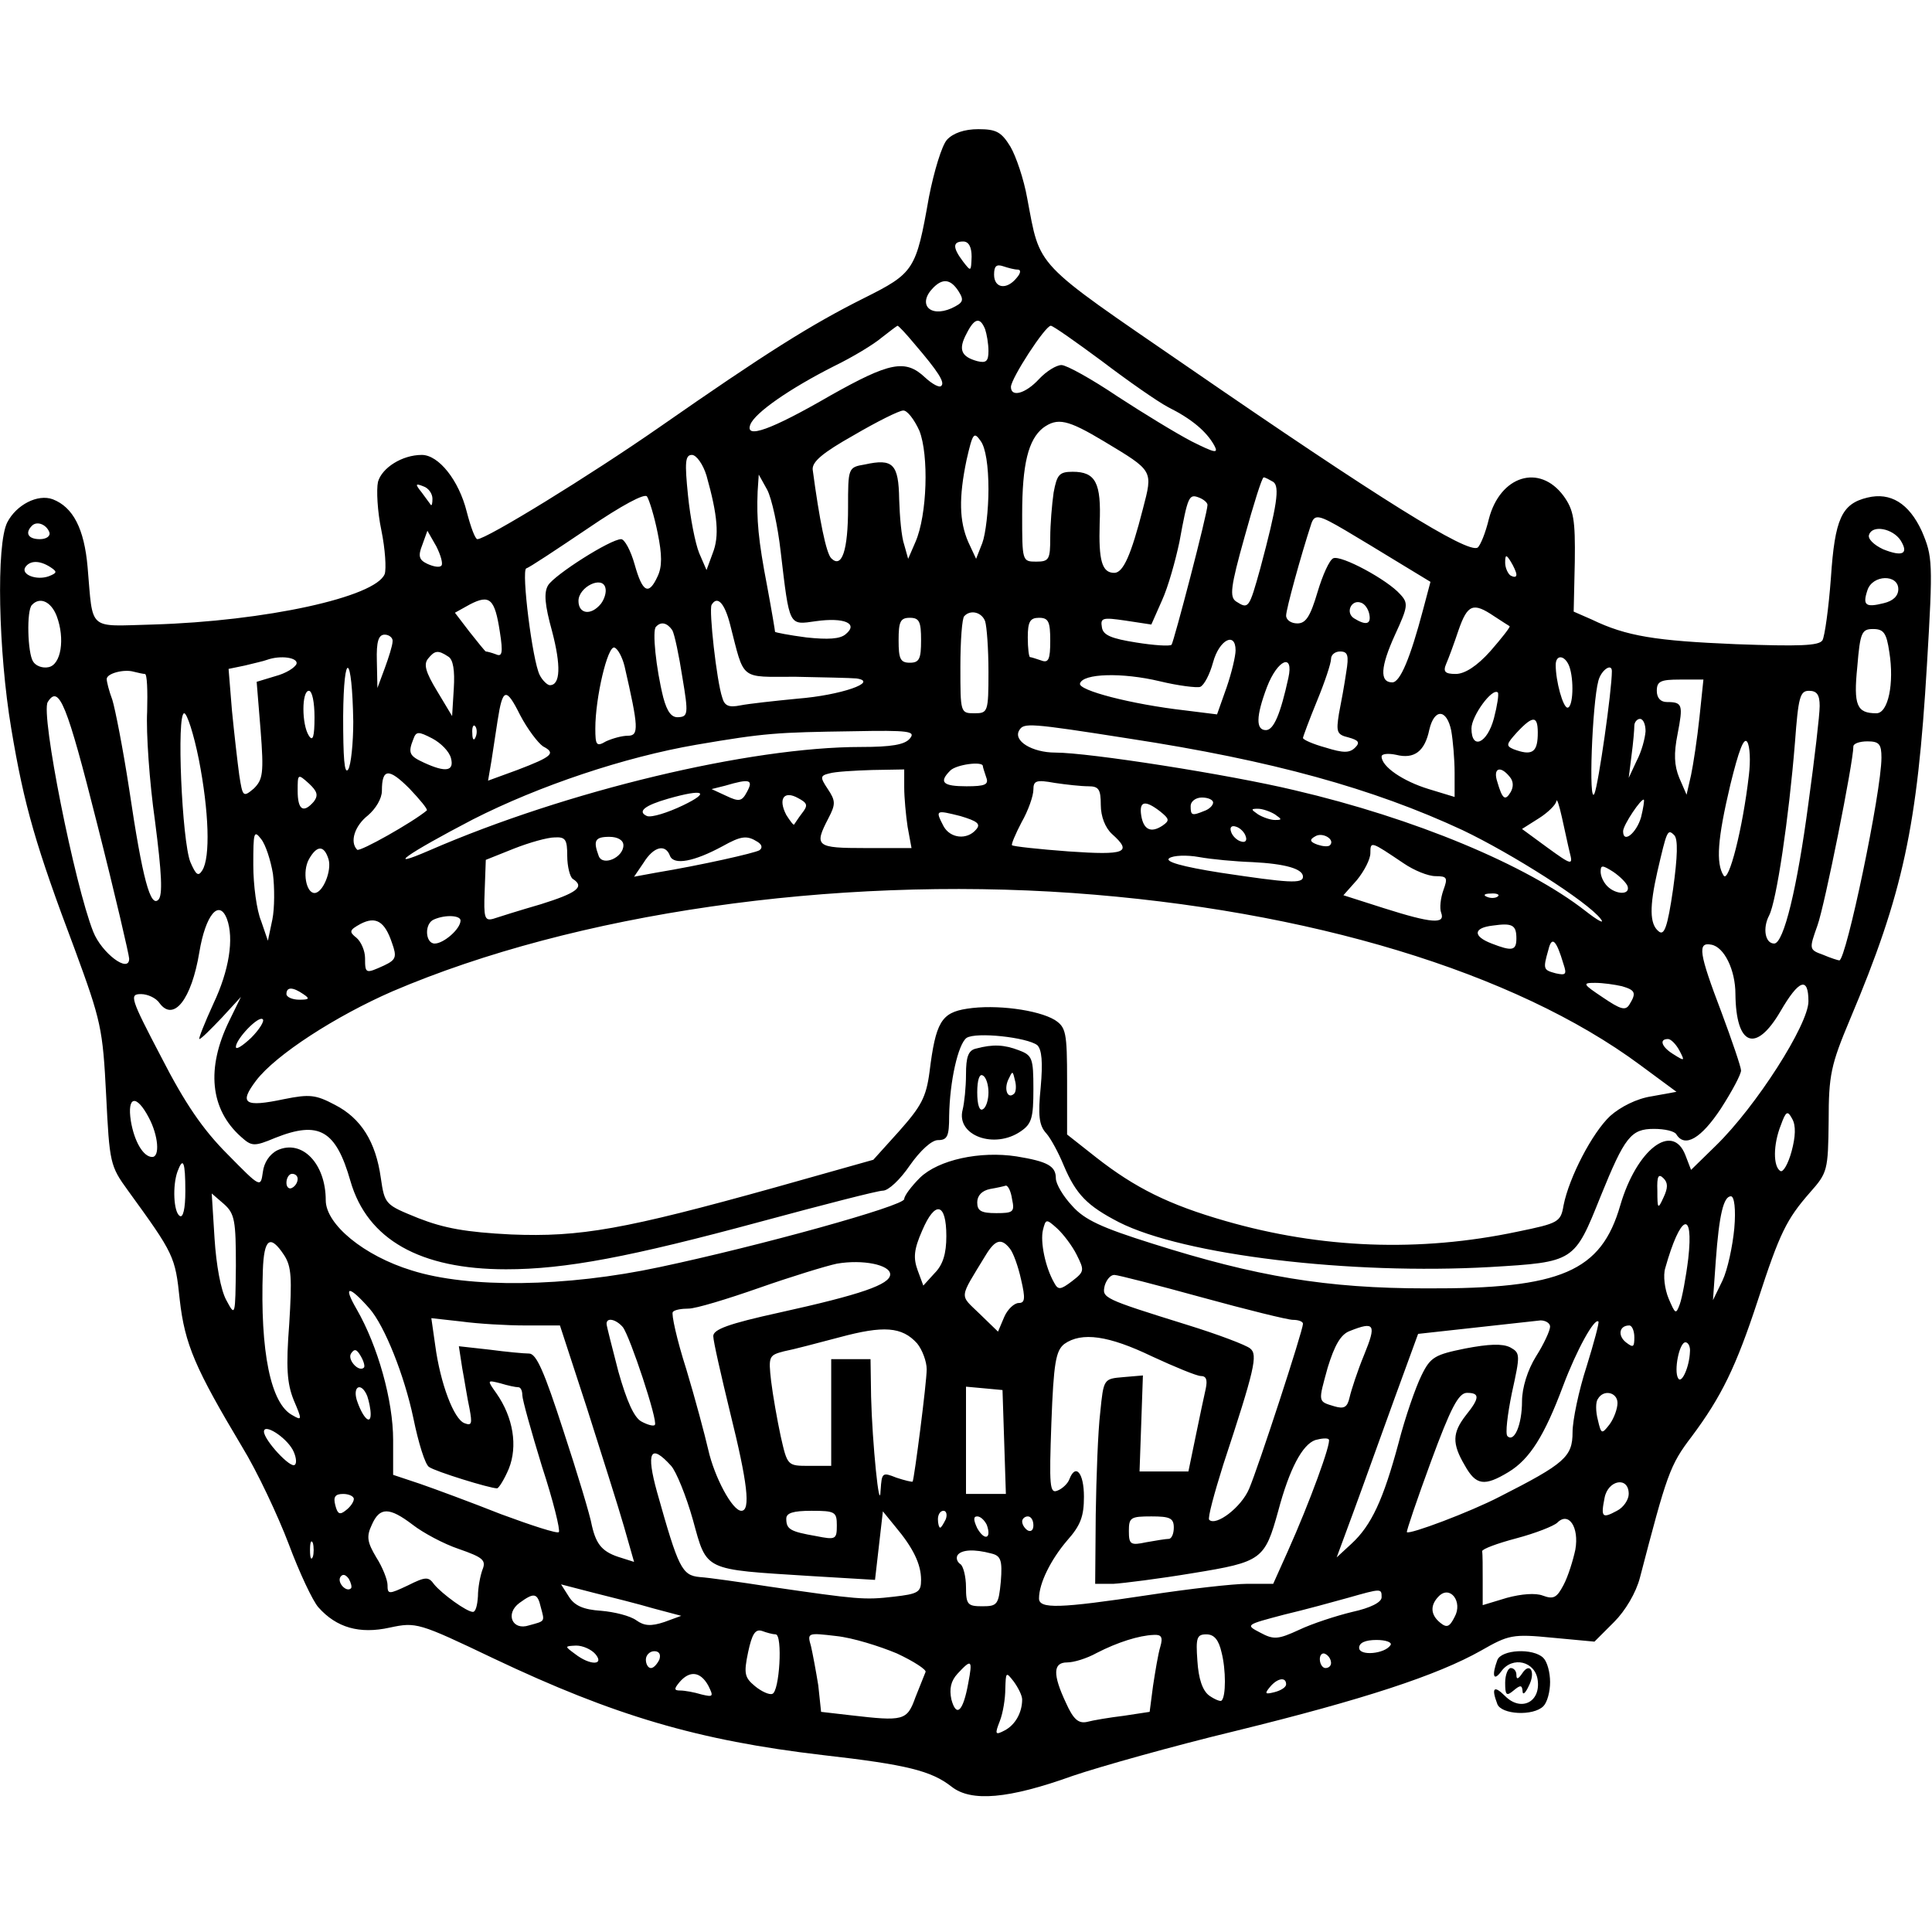 <?xml version="1.0" standalone="no"?>
<!DOCTYPE svg PUBLIC "-//W3C//DTD SVG 20010904//EN"
 "http://www.w3.org/TR/2001/REC-SVG-20010904/DTD/svg10.dtd">
<svg version="1.0" xmlns="http://www.w3.org/2000/svg"
 width="344pt" height="344pt" viewBox="0 0 344 344"
 preserveAspectRatio="xMidYMid meet">
<g transform="translate(0,344) scale(0.1,-0.1)"
fill="#000000" stroke="none">
<path d="M1686 3191 c-9 -10 -23 -56 -32 -102 -23 -130 -26 -135 -116 -180
-94 -47 -175 -98 -363 -229 -125 -87 -309 -200 -325 -200 -4 0 -12 22 -19 49
-14 56 -50 101 -80 101 -35 0 -71 -23 -78 -48 -3 -14 -1 -53 6 -86 7 -34 9
-69 6 -78 -16 -41 -212 -84 -413 -90 -117 -3 -106 -13 -116 102 -6 69 -26 107
-62 121 -27 10 -65 -10 -81 -41 -20 -39 -16 -230 7 -367 23 -138 44 -210 113
-393 47 -128 50 -141 56 -260 6 -121 7 -126 39 -170 82 -113 84 -117 92 -194
9 -80 28 -123 111 -262 27 -44 64 -123 83 -173 19 -51 43 -102 53 -113 32 -36
73 -48 127 -36 47 10 51 9 185 -55 215 -102 364 -146 586 -172 150 -17 193
-28 229 -56 35 -28 102 -22 216 19 47 16 178 53 290 80 228 56 359 99 437 143
49 28 56 30 127 23 l75 -7 35 35 c20 20 39 52 46 79 48 184 53 200 92 251 53
71 79 124 118 243 39 120 51 144 93 192 31 35 32 39 33 127 0 82 4 100 38 181
95 225 120 344 137 631 11 184 10 193 -9 238 -23 50 -56 70 -97 60 -46 -11
-58 -38 -65 -143 -4 -54 -11 -104 -15 -111 -6 -10 -42 -11 -154 -7 -143 6
-195 14 -257 44 l-32 14 2 89 c1 75 -2 92 -20 117 -43 58 -113 36 -133 -41 -6
-25 -15 -47 -20 -51 -18 -11 -174 86 -518 323 -275 189 -260 173 -284 299 -6
34 -20 75 -30 92 -16 26 -25 31 -57 31 -25 0 -45 -7 -56 -19z m44 -208 c-1
-27 -1 -27 -15 -9 -19 25 -19 36 0 36 10 0 15 -10 15 -27z m82 -23 c6 0 6 -6
-2 -15 -18 -22 -40 -18 -40 6 0 15 4 19 16 15 9 -3 20 -6 26 -6z m-105 -39
c10 -16 8 -20 -13 -30 -39 -17 -61 8 -32 37 17 17 31 15 45 -7z m47 -67 c3 -9
6 -26 6 -39 0 -18 -4 -22 -20 -18 -29 8 -34 21 -19 49 14 28 24 30 33 8z
m-126 -26 c42 -49 55 -69 48 -75 -3 -4 -16 3 -29 15 -35 33 -63 27 -168 -32
-107 -62 -153 -78 -143 -52 8 21 70 64 149 104 33 16 71 39 85 51 14 11 26 20
28 21 2 0 15 -14 30 -32z m334 -31 c46 -35 99 -72 118 -82 42 -21 68 -43 82
-68 8 -15 2 -14 -40 7 -27 14 -86 50 -132 80 -46 31 -91 56 -100 56 -9 0 -27
-11 -40 -25 -24 -26 -50 -33 -50 -14 0 15 61 109 71 109 4 0 45 -29 91 -63z
m-325 -124 c17 -43 14 -150 -7 -198 l-13 -30 -7 25 c-5 14 -8 50 -9 81 -1 63
-11 73 -61 62 -30 -5 -30 -6 -30 -77 0 -76 -11 -109 -30 -90 -9 9 -21 68 -33
158 -1 14 18 30 73 61 41 24 81 44 88 44 7 1 20 -16 29 -36z m329 -19 c88 -53
87 -51 69 -120 -21 -82 -35 -114 -51 -114 -22 0 -28 22 -26 88 3 72 -7 92 -48
92 -24 0 -28 -5 -34 -37 -3 -21 -6 -57 -6 -80 0 -39 -2 -43 -25 -43 -25 0 -25
1 -25 84 0 90 11 133 37 154 26 19 44 15 109 -24z m-206 -85 c0 -37 -5 -80
-11 -96 l-11 -28 -14 30 c-16 37 -17 79 -3 146 11 48 13 51 25 34 9 -12 14
-45 14 -86z m-502 24 c20 -71 23 -108 11 -138 l-11 -30 -13 30 c-7 17 -16 63
-20 103 -6 59 -5 72 7 72 8 0 20 -17 26 -37z m132 -135 c16 -135 14 -131 63
-124 50 7 76 -4 53 -23 -10 -9 -32 -10 -70 -6 -31 4 -56 9 -56 10 0 2 -6 38
-14 81 -16 83 -19 119 -17 169 l2 30 15 -27 c8 -15 19 -65 24 -110z m877 124
c12 -8 7 -42 -23 -154 -20 -72 -21 -73 -43 -59 -12 8 -10 26 15 115 16 58 31
106 34 106 3 0 10 -4 17 -8z m-1497 -30 c0 -8 -1 -13 -3 -11 -1 2 -9 12 -16
22 -12 15 -12 17 3 11 9 -3 16 -13 16 -22z m401 -61 c8 -39 8 -60 0 -77 -16
-35 -27 -29 -41 21 -7 25 -18 45 -24 45 -19 0 -118 -63 -130 -82 -8 -13 -6
-35 7 -82 16 -61 15 -96 -4 -96 -4 0 -13 8 -18 18 -13 25 -33 186 -24 190 5 1
53 33 108 70 63 43 103 64 107 58 4 -6 13 -35 19 -65z m979 50 c0 -15 -60
-244 -64 -249 -3 -3 -32 -1 -63 4 -44 7 -59 13 -61 27 -3 17 1 18 42 12 l46
-7 19 43 c11 24 24 71 31 104 15 82 17 86 35 79 8 -3 15 -9 15 -13z m245 -45
c22 -13 65 -39 96 -58 l56 -34 -13 -49 c-23 -87 -41 -130 -55 -130 -23 0 -21
28 5 85 23 50 24 56 9 72 -23 26 -105 70 -119 64 -7 -3 -19 -30 -28 -60 -13
-44 -21 -56 -36 -56 -11 0 -20 6 -20 14 0 11 26 106 45 164 6 17 14 15 60 -12z
m-2307 -4 c2 -7 -6 -12 -17 -12 -21 0 -27 11 -14 24 9 9 26 2 31 -12z m3296
-14 c15 -24 4 -30 -31 -16 -17 8 -28 19 -25 26 6 18 42 11 56 -10z m-2598 -45
c-3 -4 -14 -2 -25 3 -15 7 -17 14 -9 34 l9 25 16 -28 c8 -16 12 -31 9 -34z
m1914 -16 c0 -5 -4 -5 -10 -2 -5 3 -10 14 -10 23 0 15 2 15 10 2 5 -8 10 -19
10 -23z m-2610 13 c12 -8 12 -10 -3 -16 -22 -8 -50 3 -42 16 8 12 25 13 45 0z
m980 -65 c-18 -22 -40 -18 -40 5 0 25 43 46 48 23 2 -8 -2 -20 -8 -28z m2310
26 c0 -12 -9 -21 -26 -25 -32 -8 -38 -4 -29 23 9 28 55 29 55 2z m-2490 -76
c6 -38 4 -45 -7 -40 -8 3 -16 5 -18 5 -1 0 -14 16 -29 35 l-26 34 27 15 c35
18 44 10 53 -49z m-789 28 c15 -40 8 -87 -15 -91 -10 -2 -22 2 -27 10 -10 15
-12 92 -2 101 14 15 34 6 44 -20z m1199 -15 c26 -101 16 -93 116 -93 49 -1 98
-2 109 -3 41 -6 -28 -30 -105 -36 -41 -4 -87 -9 -102 -12 -20 -4 -28 -1 -32
14 -10 29 -24 156 -19 165 10 17 23 4 33 -35z m1138 19 c4 -19 -6 -21 -27 -8
-16 10 -5 34 12 28 7 -2 13 -11 15 -20z m222 -4 c14 -9 26 -17 28 -18 1 -2
-14 -21 -34 -44 -24 -27 -46 -41 -62 -41 -19 0 -23 4 -17 18 4 9 14 36 22 60
16 46 26 50 63 25z m-906 -9 c3 -9 6 -49 6 -90 0 -72 -1 -74 -25 -74 -25 0
-25 1 -25 83 0 46 3 87 7 90 11 12 31 7 37 -9z m-114 -34 c0 -33 -3 -40 -20
-40 -17 0 -20 7 -20 40 0 33 3 40 20 40 17 0 20 -7 20 -40z m230 -1 c0 -33 -3
-40 -16 -35 -9 3 -18 6 -20 6 -2 0 -4 16 -4 35 0 28 4 35 20 35 17 0 20 -7 20
-41z m-673 19 c4 -7 12 -45 18 -84 11 -65 10 -70 -7 -71 -12 -1 -20 9 -27 35
-13 52 -20 120 -13 126 9 10 20 7 29 -6z m2167 -39 c9 -56 -2 -109 -23 -109
-35 0 -41 14 -34 83 5 61 8 67 28 67 19 0 24 -7 29 -41z m-2665 19 c0 -7 -7
-29 -14 -48 l-13 -35 -1 48 c-1 35 3 47 14 47 8 0 15 -6 14 -12z m1501 -16 c0
-10 -7 -40 -16 -66 l-17 -48 -56 7 c-97 11 -192 36 -188 48 5 18 75 20 142 4
33 -8 66 -12 72 -10 7 3 17 22 23 44 11 40 40 55 40 21z m-1088 -28 c25 -109
26 -124 6 -124 -11 0 -28 -5 -39 -10 -17 -10 -19 -7 -19 23 0 55 22 148 34
144 6 -2 14 -17 18 -33z m-314 17 c9 -5 12 -25 10 -57 l-3 -49 -27 45 c-20 33
-24 47 -16 57 12 15 18 16 36 4z m1599 -28 c-3 -21 -9 -54 -13 -74 -5 -32 -4
-37 17 -42 18 -5 21 -9 12 -18 -10 -10 -21 -10 -53 0 -22 6 -40 14 -40 17 0 2
11 32 25 66 14 34 25 67 25 75 0 7 7 13 16 13 14 0 16 -7 11 -37z m-1869 15
c-3 -7 -19 -17 -38 -22 l-33 -10 7 -86 c6 -77 4 -88 -12 -104 -19 -16 -20 -15
-26 24 -3 22 -9 74 -13 115 l-6 74 29 6 c16 4 34 8 39 10 25 9 56 4 53 -7z
m101 -103 c0 -38 -4 -77 -9 -85 -7 -10 -9 21 -9 95 1 120 16 112 18 -10z
m2165 99 c9 -24 7 -74 -3 -74 -8 0 -21 47 -21 76 0 19 16 18 24 -2z m-500 -21
c-14 -64 -26 -93 -40 -93 -18 0 -18 24 2 77 19 49 48 61 38 16z m-2036 7 c4 0
5 -30 4 -67 -2 -37 4 -125 14 -195 12 -93 14 -132 6 -140 -14 -14 -28 35 -52
197 -11 72 -25 143 -30 159 -6 16 -10 32 -10 37 0 10 31 18 48 13 8 -2 17 -4
20 -4z m2612 5 c0 -35 -24 -202 -31 -218 -11 -24 -4 161 7 201 5 19 24 32 24
17z m156 -82 c-4 -38 -11 -84 -15 -103 l-8 -35 -13 30 c-9 22 -10 43 -3 78 10
52 9 57 -19 57 -11 0 -18 7 -18 20 0 17 7 20 41 20 l42 0 -7 -67z m-2466 0 c0
-35 -3 -44 -10 -33 -13 20 -13 80 0 80 6 0 10 -21 10 -47z m407 -52 c23 -12
17 -18 -46 -42 l-52 -19 6 35 c3 19 8 52 11 72 9 58 15 60 40 10 13 -25 32
-50 41 -56z m1693 50 c-12 -45 -40 -57 -40 -18 0 22 37 73 47 64 2 -3 -1 -23
-7 -46z m580 22 c0 -16 -9 -93 -20 -173 -20 -151 -44 -250 -61 -250 -16 0 -21
27 -9 50 13 25 35 172 46 308 6 81 9 92 25 92 14 0 19 -7 19 -27z m-3067 -210
c32 -126 57 -234 57 -240 0 -27 -49 10 -64 48 -33 83 -94 388 -81 409 20 32
34 -3 88 -217z m181 115 c18 -92 21 -175 6 -198 -7 -11 -11 -8 -21 15 -15 37
-25 265 -11 265 5 0 17 -37 26 -82z m2230 51 c3 -17 6 -51 6 -75 l0 -43 -46
14 c-46 14 -84 40 -84 58 0 5 12 6 26 3 32 -8 51 6 59 45 9 38 31 37 39 -2z
m154 -9 c-1 -30 -11 -36 -43 -24 -14 6 -13 9 6 30 30 32 38 30 37 -6z m192 8
c-1 -13 -7 -36 -16 -53 l-14 -30 5 40 c3 22 5 46 5 53 0 6 5 12 10 12 6 0 10
-10 10 -22z m-2083 -10 c-3 -8 -6 -5 -6 6 -1 11 2 17 5 13 3 -3 4 -12 1 -19z
m1163 -3 c255 -39 435 -89 594 -163 88 -42 222 -127 246 -158 8 -10 -4 -4 -27
14 -105 82 -304 165 -518 215 -117 28 -366 67 -426 67 -41 0 -76 21 -64 40 8
13 17 13 195 -15z m-1207 -35 c6 -23 -9 -26 -48 -8 -26 12 -29 17 -19 42 5 14
9 14 34 1 15 -8 30 -23 33 -35z m817 35 c-9 -11 -33 -15 -87 -15 -198 0 -524
-78 -768 -184 -83 -36 -40 -6 77 55 118 60 270 111 398 133 123 21 143 22 279
24 100 2 112 0 101 -13z m1494 -65 c-11 -96 -36 -193 -45 -179 -14 22 -11 65
12 162 15 61 24 85 30 76 5 -8 6 -34 3 -59z m236 31 c0 -61 -63 -361 -75 -361
-2 0 -15 4 -29 10 -25 9 -25 10 -10 52 13 36 64 291 64 319 0 5 11 9 25 9 21
0 25 -5 25 -29z m-1600 -15 c0 -2 3 -11 6 -20 5 -13 -2 -16 -35 -16 -42 0 -50
7 -29 28 11 11 58 17 58 8z m-990 -79 c-25 -21 -119 -74 -124 -70 -14 14 -4
43 19 61 14 12 25 30 25 44 0 40 12 41 49 4 19 -20 33 -37 31 -39z m850 41 c0
-18 3 -50 6 -70 l7 -38 -82 0 c-88 0 -92 3 -66 53 13 25 13 31 -1 52 -14 21
-14 24 3 28 10 3 44 5 76 6 l57 1 0 -32z m1078 19 c7 -8 7 -18 2 -27 -10 -17
-15 -13 -24 18 -8 24 5 30 22 9z m-2129 -44 c-19 -22 -29 -15 -29 19 0 30 0
31 20 13 15 -14 17 -21 9 -32z m771 17 c-9 -17 -14 -18 -37 -7 l-26 12 24 6
c44 13 51 11 39 -11z m608 10 c18 0 22 -5 22 -33 0 -21 8 -41 20 -52 37 -33
24 -38 -77 -31 -54 4 -99 9 -101 11 -2 1 6 20 17 41 12 21 21 47 21 58 0 16 5
18 38 12 20 -3 47 -6 60 -6z m-722 -34 c-27 -13 -56 -22 -64 -19 -18 8 -4 19
38 31 63 18 76 12 26 -12z m212 -14 c-7 -9 -13 -19 -14 -20 -1 -2 -7 6 -14 17
-15 29 -4 44 21 30 17 -9 18 -13 7 -27z m732 19 c0 -5 -7 -12 -16 -15 -22 -9
-24 -8 -24 9 0 8 9 15 20 15 11 0 20 -4 20 -9z m635 -89 c6 -23 4 -23 -40 9
l-45 33 30 19 c16 10 30 24 31 30 1 7 5 -6 10 -28 5 -22 11 -51 14 -63z m127
63 c-8 -28 -32 -48 -32 -25 0 11 33 60 37 56 1 -1 -1 -15 -5 -31z m-856 10
c16 -13 17 -16 4 -25 -21 -14 -34 -7 -38 18 -4 26 7 28 34 7z m-328 -32 c-16
-19 -46 -16 -58 6 -15 29 -14 29 30 18 30 -9 37 -14 28 -24z m532 27 c13 -9
13 -10 0 -10 -8 0 -22 5 -30 10 -13 9 -13 10 0 10 8 0 22 -5 30 -10z m-52 -39
c3 -8 -1 -12 -9 -9 -7 2 -15 10 -17 17 -3 8 1 12 9 9 7 -2 15 -10 17 -17z
m-1732 -67 c3 -24 3 -61 -1 -81 l-8 -38 -12 35 c-8 19 -14 64 -14 100 0 58 1
63 14 46 8 -10 17 -38 21 -62z m1882 51 c-3 -3 -13 -2 -22 1 -14 5 -15 9 -4
15 13 8 36 -6 26 -16z m611 -78 c-10 -69 -16 -84 -26 -75 -16 13 -16 44 -2
106 17 73 18 77 30 65 7 -7 6 -38 -2 -96z m-1969 59 c0 -19 5 -38 10 -41 22
-14 7 -25 -57 -45 -38 -11 -76 -23 -85 -26 -15 -4 -17 2 -15 50 l2 55 50 20
c28 11 60 20 73 20 19 1 22 -4 22 -33z m100 19 c0 -22 -37 -38 -44 -19 -10 27
-7 34 19 34 15 0 25 -6 25 -15z m239 6 c8 -5 9 -11 3 -15 -9 -5 -101 -26 -185
-40 l-38 -7 17 25 c18 29 39 34 47 12 7 -17 43 -10 93 17 34 19 44 20 63 8z
m1150 -38 c19 -13 44 -23 57 -23 21 0 22 -3 14 -25 -5 -14 -7 -32 -4 -40 8
-21 -17 -19 -102 8 l-72 23 24 27 c13 16 24 37 24 48 0 22 1 21 59 -18z
m-1914 7 c6 -20 -10 -60 -25 -60 -15 0 -22 38 -10 60 14 25 27 26 35 0z m1645
-5 c59 -3 90 -12 90 -26 0 -13 -26 -11 -146 7 -70 11 -101 20 -92 26 7 5 31 6
53 2 22 -4 65 -8 95 -9z m668 -43 c5 -16 -21 -15 -36 0 -7 7 -12 18 -12 26 0
12 3 12 22 0 12 -8 24 -20 26 -26z m-988 -12 c421 -30 787 -141 1010 -306 l65
-48 -44 -8 c-27 -4 -56 -19 -74 -35 -32 -30 -73 -109 -83 -159 -5 -30 -9 -32
-82 -47 -175 -37 -350 -30 -520 19 -101 29 -161 59 -230 113 l-52 41 0 95 c0
87 -2 96 -22 109 -30 18 -105 28 -156 20 -46 -7 -56 -24 -67 -113 -6 -45 -15
-61 -54 -105 l-46 -51 -174 -49 c-269 -75 -348 -89 -471 -84 -80 4 -119 11
-165 29 -59 24 -60 24 -67 72 -9 64 -35 106 -82 130 -34 18 -45 19 -90 10 -71
-15 -81 -8 -50 33 35 46 142 115 243 159 325 139 783 205 1211 175z m757 -6
c-3 -3 -12 -4 -19 -1 -8 3 -5 6 6 6 11 1 17 -2 13 -5z m-2263 -40 c13 -35 4
-92 -24 -151 -16 -35 -27 -63 -25 -63 3 0 20 17 40 38 l34 37 -21 -43 c-41
-84 -34 -157 21 -206 19 -17 23 -18 61 -2 78 31 108 14 134 -77 30 -104 124
-157 277 -157 106 0 221 22 454 85 111 30 208 55 217 55 10 0 31 20 48 45 19
27 39 45 50 45 17 0 20 7 20 43 1 62 16 128 31 139 17 11 108 1 126 -13 8 -8
10 -30 6 -75 -5 -50 -3 -68 10 -82 8 -9 22 -35 31 -57 22 -52 42 -72 98 -101
116 -59 413 -94 661 -80 151 9 150 9 197 126 43 106 54 120 95 120 19 0 37 -4
40 -10 15 -24 44 -7 79 46 20 31 36 61 36 68 0 6 -16 53 -35 104 -40 105 -43
125 -18 120 23 -4 43 -45 43 -88 1 -92 36 -106 80 -31 33 57 50 63 50 18 0
-41 -93 -187 -165 -257 l-44 -43 -10 26 c-23 60 -87 10 -116 -89 -34 -118
-105 -149 -345 -148 -178 0 -303 21 -489 80 -89 28 -120 42 -142 67 -16 17
-29 39 -29 49 0 22 -15 30 -70 39 -65 10 -139 -6 -172 -38 -15 -15 -28 -32
-28 -38 0 -12 -256 -83 -435 -121 -168 -36 -341 -38 -442 -6 -85 26 -153 82
-153 125 0 65 -42 109 -86 89 -14 -7 -24 -22 -26 -39 -4 -28 -4 -28 -63 32
-44 44 -76 91 -118 173 -55 105 -57 112 -36 112 12 0 27 -7 33 -16 25 -34 57
6 71 91 11 66 35 95 49 59z m294 -43 c9 -25 7 -30 -14 -40 -33 -15 -34 -15
-34 13 0 13 -7 29 -15 36 -14 11 -13 14 7 25 27 14 43 5 56 -34z m122 40 c0
-15 -30 -41 -46 -41 -17 0 -19 36 -1 43 21 9 47 7 47 -2z m1880 -32 c0 -22 -8
-23 -44 -9 -34 13 -33 28 2 32 35 5 42 1 42 -23z m84 -46 c6 -18 4 -20 -14
-16 -22 6 -23 7 -13 42 6 25 14 18 27 -26z m104 -39 c24 -7 26 -12 13 -33 -7
-11 -16 -8 -47 13 -36 24 -37 26 -14 26 14 0 35 -3 48 -6z m-2348 -14 c12 -8
11 -10 -7 -10 -13 0 -23 5 -23 10 0 13 11 13 30 0z m-93 -78 c-15 -14 -27 -22
-27 -16 0 14 41 57 48 49 3 -3 -6 -18 -21 -33z m2543 -22 c10 -19 10 -20 -9
-8 -22 13 -28 28 -11 28 5 0 14 -9 20 -20z m-2725 -120 c17 -32 20 -70 6 -70
-16 0 -32 28 -38 64 -7 45 10 48 32 6z m2925 -60 c-6 -22 -15 -38 -20 -35 -13
8 -13 47 1 82 9 25 12 26 20 11 7 -12 6 -32 -1 -58z m-2860 -71 c0 -31 -4 -48
-10 -44 -11 7 -13 54 -4 79 10 27 14 18 14 -35z m200 22 c0 -6 -4 -13 -10 -16
-5 -3 -10 1 -10 9 0 9 5 16 10 16 6 0 10 -4 10 -9z m2432 -33 c-10 -22 -11
-21 -11 12 -1 26 2 31 11 22 8 -8 8 -17 0 -34z m-1160 -3 c5 -23 2 -25 -28
-25 -27 0 -34 4 -34 19 0 12 8 21 23 24 12 2 25 5 28 6 4 0 9 -10 11 -24z
m-1382 -119 c-1 -90 -1 -91 -17 -61 -10 18 -18 63 -21 110 l-5 80 22 -19 c19
-17 21 -30 21 -110z m2668 67 c-3 -32 -12 -74 -21 -93 l-17 -35 5 70 c6 83 14
115 27 115 6 0 9 -23 6 -57z m-1403 -14 c0 -31 -6 -51 -21 -66 l-20 -22 -10
27 c-8 22 -7 37 8 71 23 54 43 50 43 -10z m232 -33 c14 -28 14 -30 -8 -47 -21
-16 -25 -16 -32 -3 -16 28 -25 73 -20 94 5 20 6 20 25 3 11 -10 27 -31 35 -47z
m1089 -7 c-4 -33 -11 -70 -15 -81 -7 -19 -8 -18 -20 10 -7 17 -10 41 -6 54 27
96 51 106 41 17z m-2500 6 c13 -20 14 -41 9 -122 -6 -78 -4 -106 8 -136 15
-35 15 -37 -2 -27 -39 20 -58 113 -53 258 2 57 13 65 38 27z m1292 12 c6 -7
15 -32 20 -55 8 -34 7 -42 -4 -42 -8 0 -20 -11 -26 -25 l-11 -26 -33 32 c-36
35 -37 25 11 104 17 28 28 31 43 12z m-213 -46 c0 -18 -52 -36 -197 -68 -91
-20 -118 -30 -118 -42 0 -9 14 -70 30 -136 31 -125 37 -175 20 -175 -16 0 -48
60 -59 109 -6 26 -23 90 -39 143 -17 53 -27 99 -24 102 3 4 16 6 28 6 13 0 69
17 126 37 57 20 119 39 138 43 46 8 95 -2 95 -19z m555 -41 c80 -22 153 -40
162 -40 10 0 18 -3 18 -7 0 -12 -80 -257 -96 -294 -14 -33 -59 -67 -71 -55 -3
3 9 47 25 98 56 170 62 196 48 207 -7 6 -57 25 -112 42 -151 47 -152 48 -147
70 3 10 10 19 17 19 6 0 76 -18 156 -40z m-1482 -20 c27 -31 62 -119 78 -195
9 -44 21 -83 28 -87 11 -8 108 -38 121 -38 3 0 13 16 21 35 16 40 8 91 -22
134 -17 24 -17 24 7 18 13 -4 27 -7 32 -7 4 0 7 -6 7 -14 0 -8 16 -65 35 -127
20 -61 33 -114 30 -117 -3 -3 -49 12 -103 32 -53 21 -118 45 -144 54 l-48 16
0 62 c0 70 -27 167 -65 233 -25 43 -14 43 23 1z m278 -30 l61 0 48 -147 c26
-82 56 -176 66 -211 l18 -63 -22 7 c-34 10 -45 23 -53 57 -3 18 -26 94 -51
170 -34 105 -48 137 -61 137 -9 0 -41 3 -71 7 l-54 6 6 -39 c4 -21 9 -54 13
-72 5 -27 4 -31 -9 -26 -19 7 -43 71 -52 138 l-7 49 54 -6 c29 -4 80 -7 114
-7z m173 -3 c13 -17 63 -168 57 -174 -2 -3 -13 0 -24 6 -13 7 -26 36 -41 89
-11 43 -21 81 -21 85 0 12 17 8 29 -6z m1651 1 c0 -7 -11 -31 -25 -53 -15 -24
-25 -56 -25 -80 0 -42 -14 -74 -26 -62 -4 4 0 38 8 77 15 68 15 71 -3 81 -14
7 -38 6 -80 -2 -54 -11 -62 -15 -78 -48 -10 -20 -29 -74 -41 -121 -27 -100
-48 -146 -84 -179 l-26 -24 31 84 c17 46 49 136 72 199 l42 115 100 11 c55 6
108 12 118 13 9 0 17 -5 17 -11z m65 -71 c-14 -43 -25 -96 -25 -117 0 -44 -14
-56 -130 -115 -52 -27 -161 -68 -165 -63 -1 2 18 58 43 126 35 95 49 122 64
122 23 0 23 -9 -2 -40 -24 -31 -25 -50 -2 -89 20 -36 35 -38 78 -12 38 23 64
65 97 153 24 64 56 122 63 115 2 -1 -8 -38 -21 -80z m-1192 41 c9 -11 17 -32
17 -46 0 -24 -22 -194 -25 -200 -1 -1 -14 2 -29 7 -25 10 -26 9 -28 -22 -2
-46 -15 85 -17 166 l-1 67 -35 0 -35 0 0 -95 0 -95 -39 0 c-39 0 -39 0 -51 53
-6 28 -14 73 -17 98 -5 44 -4 46 23 53 16 3 61 15 99 25 78 21 111 19 138 -11z
m796 -20 c-12 -29 -23 -63 -26 -76 -4 -18 -10 -21 -27 -16 -30 9 -29 7 -12 69
12 39 23 59 39 65 45 18 48 12 26 -42z m481 31 c0 -18 -2 -19 -15 -9 -15 12
-12 30 6 30 5 0 9 -10 9 -21z m-859 -34 c41 -19 80 -35 87 -35 10 0 12 -7 9
-22 -3 -13 -11 -51 -18 -85 l-13 -63 -44 0 -43 0 3 85 3 86 -35 -3 c-35 -3
-35 -3 -41 -63 -4 -33 -7 -115 -8 -182 l-1 -123 33 0 c17 1 81 9 141 19 123
20 128 24 152 111 20 75 43 118 66 126 11 3 22 4 24 1 5 -5 -34 -112 -73 -199
l-26 -58 -46 0 c-25 0 -104 -9 -176 -20 -159 -24 -195 -25 -195 -6 0 27 21 69
50 103 24 27 30 43 30 78 0 43 -15 60 -26 31 -3 -8 -13 -17 -21 -20 -14 -6
-15 8 -11 120 4 108 8 129 23 141 31 22 79 15 156 -22z m958 8 c-1 -27 -15
-58 -21 -47 -8 13 2 64 13 64 5 0 9 -8 8 -17z m-2361 -28 c-9 -9 -30 14 -23
25 6 9 10 8 17 -4 6 -10 8 -19 6 -21z m6 -51 c3 -9 6 -23 6 -32 0 -21 -15 -5
-25 26 -7 25 9 31 19 6z m1134 -81 l3 -93 -36 0 -35 0 0 96 0 95 33 -3 32 -3
3 -92z m1092 69 c0 -10 -6 -27 -14 -38 -14 -18 -15 -18 -21 8 -4 15 -4 32 0
37 10 18 35 12 35 -7z m-2359 -83 c6 -11 8 -24 4 -27 -7 -8 -55 44 -55 59 0
15 38 -9 51 -32z m674 -29 c9 -10 27 -54 39 -97 25 -91 18 -87 207 -99 l117
-7 7 61 7 61 22 -27 c32 -38 46 -67 46 -95 0 -22 -5 -25 -49 -30 -52 -6 -63
-5 -221 18 -52 8 -108 16 -124 17 -32 3 -38 16 -76 151 -20 72 -12 88 25 47z
m1705 -50 c0 -10 -9 -24 -21 -30 -26 -14 -29 -12 -22 23 6 32 43 39 43 7z
m-2270 -9 c0 -5 -6 -14 -14 -20 -11 -9 -15 -7 -19 9 -4 15 0 20 14 20 10 0 19
-4 19 -9z m105 -46 c18 -14 55 -34 82 -43 43 -15 49 -20 42 -37 -4 -11 -8 -32
-8 -47 -1 -16 -4 -28 -9 -28 -11 0 -55 32 -69 49 -10 14 -15 14 -47 -2 -34
-16 -36 -16 -36 1 0 9 -9 32 -20 49 -16 27 -18 37 -8 58 14 32 31 32 73 0z
m755 -1 c0 -25 -2 -26 -37 -19 -46 8 -53 12 -53 31 0 10 12 14 45 14 42 0 45
-2 45 -26z m194 11 c-4 -8 -8 -15 -10 -15 -2 0 -4 7 -4 15 0 8 4 15 10 15 5 0
7 -7 4 -15z m73 -10 c9 -25 -4 -29 -17 -6 -7 15 -7 21 0 21 6 0 13 -7 17 -15z
m83 -1 c0 -8 -4 -12 -10 -9 -5 3 -10 10 -10 16 0 5 5 9 10 9 6 0 10 -7 10 -16z
m250 -4 c0 -11 -4 -20 -9 -20 -5 0 -23 -3 -40 -6 -28 -6 -31 -4 -31 20 0 24 3
26 40 26 33 0 40 -3 40 -20z m715 -39 c-4 -19 -13 -48 -21 -63 -12 -23 -18
-26 -37 -19 -13 5 -38 3 -64 -4 l-43 -13 0 44 c0 24 0 47 -1 52 0 4 27 14 61
23 34 9 67 22 73 28 20 20 39 -8 32 -48z m-2248 -13 c-3 -7 -5 -2 -5 12 0 14
2 19 5 13 2 -7 2 -19 0 -25z m1208 6 c17 -4 20 -12 17 -50 -4 -41 -6 -44 -33
-44 -26 0 -29 3 -29 34 0 19 -5 38 -10 41 -6 4 -8 11 -5 16 7 10 30 11 60 3z
m-1140 -62 c-8 -8 -25 10 -19 20 4 6 9 5 15 -3 4 -7 6 -15 4 -17z m539 -36
l49 -13 -30 -11 c-24 -8 -36 -7 -50 3 -11 8 -39 15 -63 17 -31 2 -47 9 -57 25
l-14 22 58 -15 c32 -8 80 -20 107 -28z m1296 20 c0 -9 -20 -19 -52 -26 -29 -7
-72 -21 -95 -32 -37 -17 -45 -18 -69 -5 -27 14 -26 14 42 32 38 9 89 23 114
30 60 17 60 17 60 1z m130 -35 c-9 -18 -14 -20 -26 -10 -17 14 -18 31 -2 47
20 20 43 -10 28 -37z m-1627 17 c7 -26 8 -24 -21 -32 -30 -10 -43 21 -17 40
26 19 32 18 38 -8z m418 -48 c13 0 7 -103 -6 -106 -5 -2 -19 4 -31 14 -18 15
-20 22 -12 60 7 33 13 42 25 38 8 -3 19 -6 24 -6z m216 -34 c30 -14 53 -29 51
-33 -2 -5 -10 -25 -18 -45 -15 -42 -21 -43 -116 -32 l-52 6 -5 47 c-4 25 -10
57 -13 70 -7 24 -6 24 45 18 29 -3 77 -18 108 -31z m469 12 c-4 -13 -9 -44
-13 -70 l-6 -46 -46 -7 c-25 -3 -55 -8 -66 -11 -15 -3 -24 5 -37 34 -24 51
-23 72 2 72 12 0 35 7 53 17 37 19 75 31 101 32 14 1 17 -4 12 -21z m109 -10
c8 -31 8 -79 0 -86 -2 -2 -12 2 -22 9 -12 9 -19 30 -21 62 -3 41 -1 47 16 47
14 0 22 -10 27 -32z m301 13 c-10 -16 -56 -20 -56 -5 0 9 11 14 31 14 16 0 28
-4 25 -9z m-1416 -16 c17 -20 -9 -21 -36 0 -19 14 -19 14 2 15 12 0 27 -7 34
-15z m114 -10 c-4 -8 -10 -15 -15 -15 -5 0 -9 7 -9 15 0 8 7 15 15 15 9 0 12
-6 9 -15z m1196 -6 c0 -5 -4 -9 -10 -9 -5 0 -10 7 -10 16 0 8 5 12 10 9 6 -3
10 -10 10 -16z m-646 -36 c-9 -50 -21 -62 -30 -29 -4 19 -1 33 11 46 25 27 27
25 19 -17z m-463 -4 c10 -20 9 -21 -12 -16 -13 4 -30 7 -38 7 -11 0 -11 3 -1
15 18 21 37 19 51 -6z m559 -25 c0 -23 -12 -45 -31 -55 -17 -9 -18 -7 -9 16 6
15 10 41 10 58 1 30 1 31 15 13 8 -11 15 -25 15 -32z m470 27 c0 -5 -9 -11
-21 -14 -16 -4 -18 -3 -8 9 13 16 29 19 29 5z"/>
<path d="M1738 1573 c-14 -3 -18 -15 -18 -46 0 -23 -3 -51 -6 -63 -12 -46 57
-71 104 -38 19 13 22 24 22 75 0 55 -2 60 -26 69 -26 10 -46 11 -76 3z m22
-78 c0 -13 -4 -27 -10 -30 -6 -4 -10 8 -10 30 0 22 4 34 10 30 6 -3 10 -17 10
-30z m46 -2 c-11 -11 -19 6 -11 24 8 17 8 17 12 0 3 -10 2 -21 -1 -24z"/>
<path d="M2666 484 c-10 -27 -7 -39 7 -20 20 28 61 18 65 -16 5 -39 -30 -56
-58 -28 -20 20 -25 15 -14 -14 7 -19 64 -22 82 -4 7 7 12 26 12 43 0 17 -5 36
-12 43 -18 18 -75 15 -82 -4z"/>
<path d="M2680 444 c0 -22 2 -25 15 -14 12 10 15 10 16 -1 0 -8 5 -4 11 9 13
25 2 44 -12 22 -7 -10 -10 -11 -10 -2 0 6 -4 12 -10 12 -5 0 -10 -12 -10 -26z"/>
</g>
</svg>
